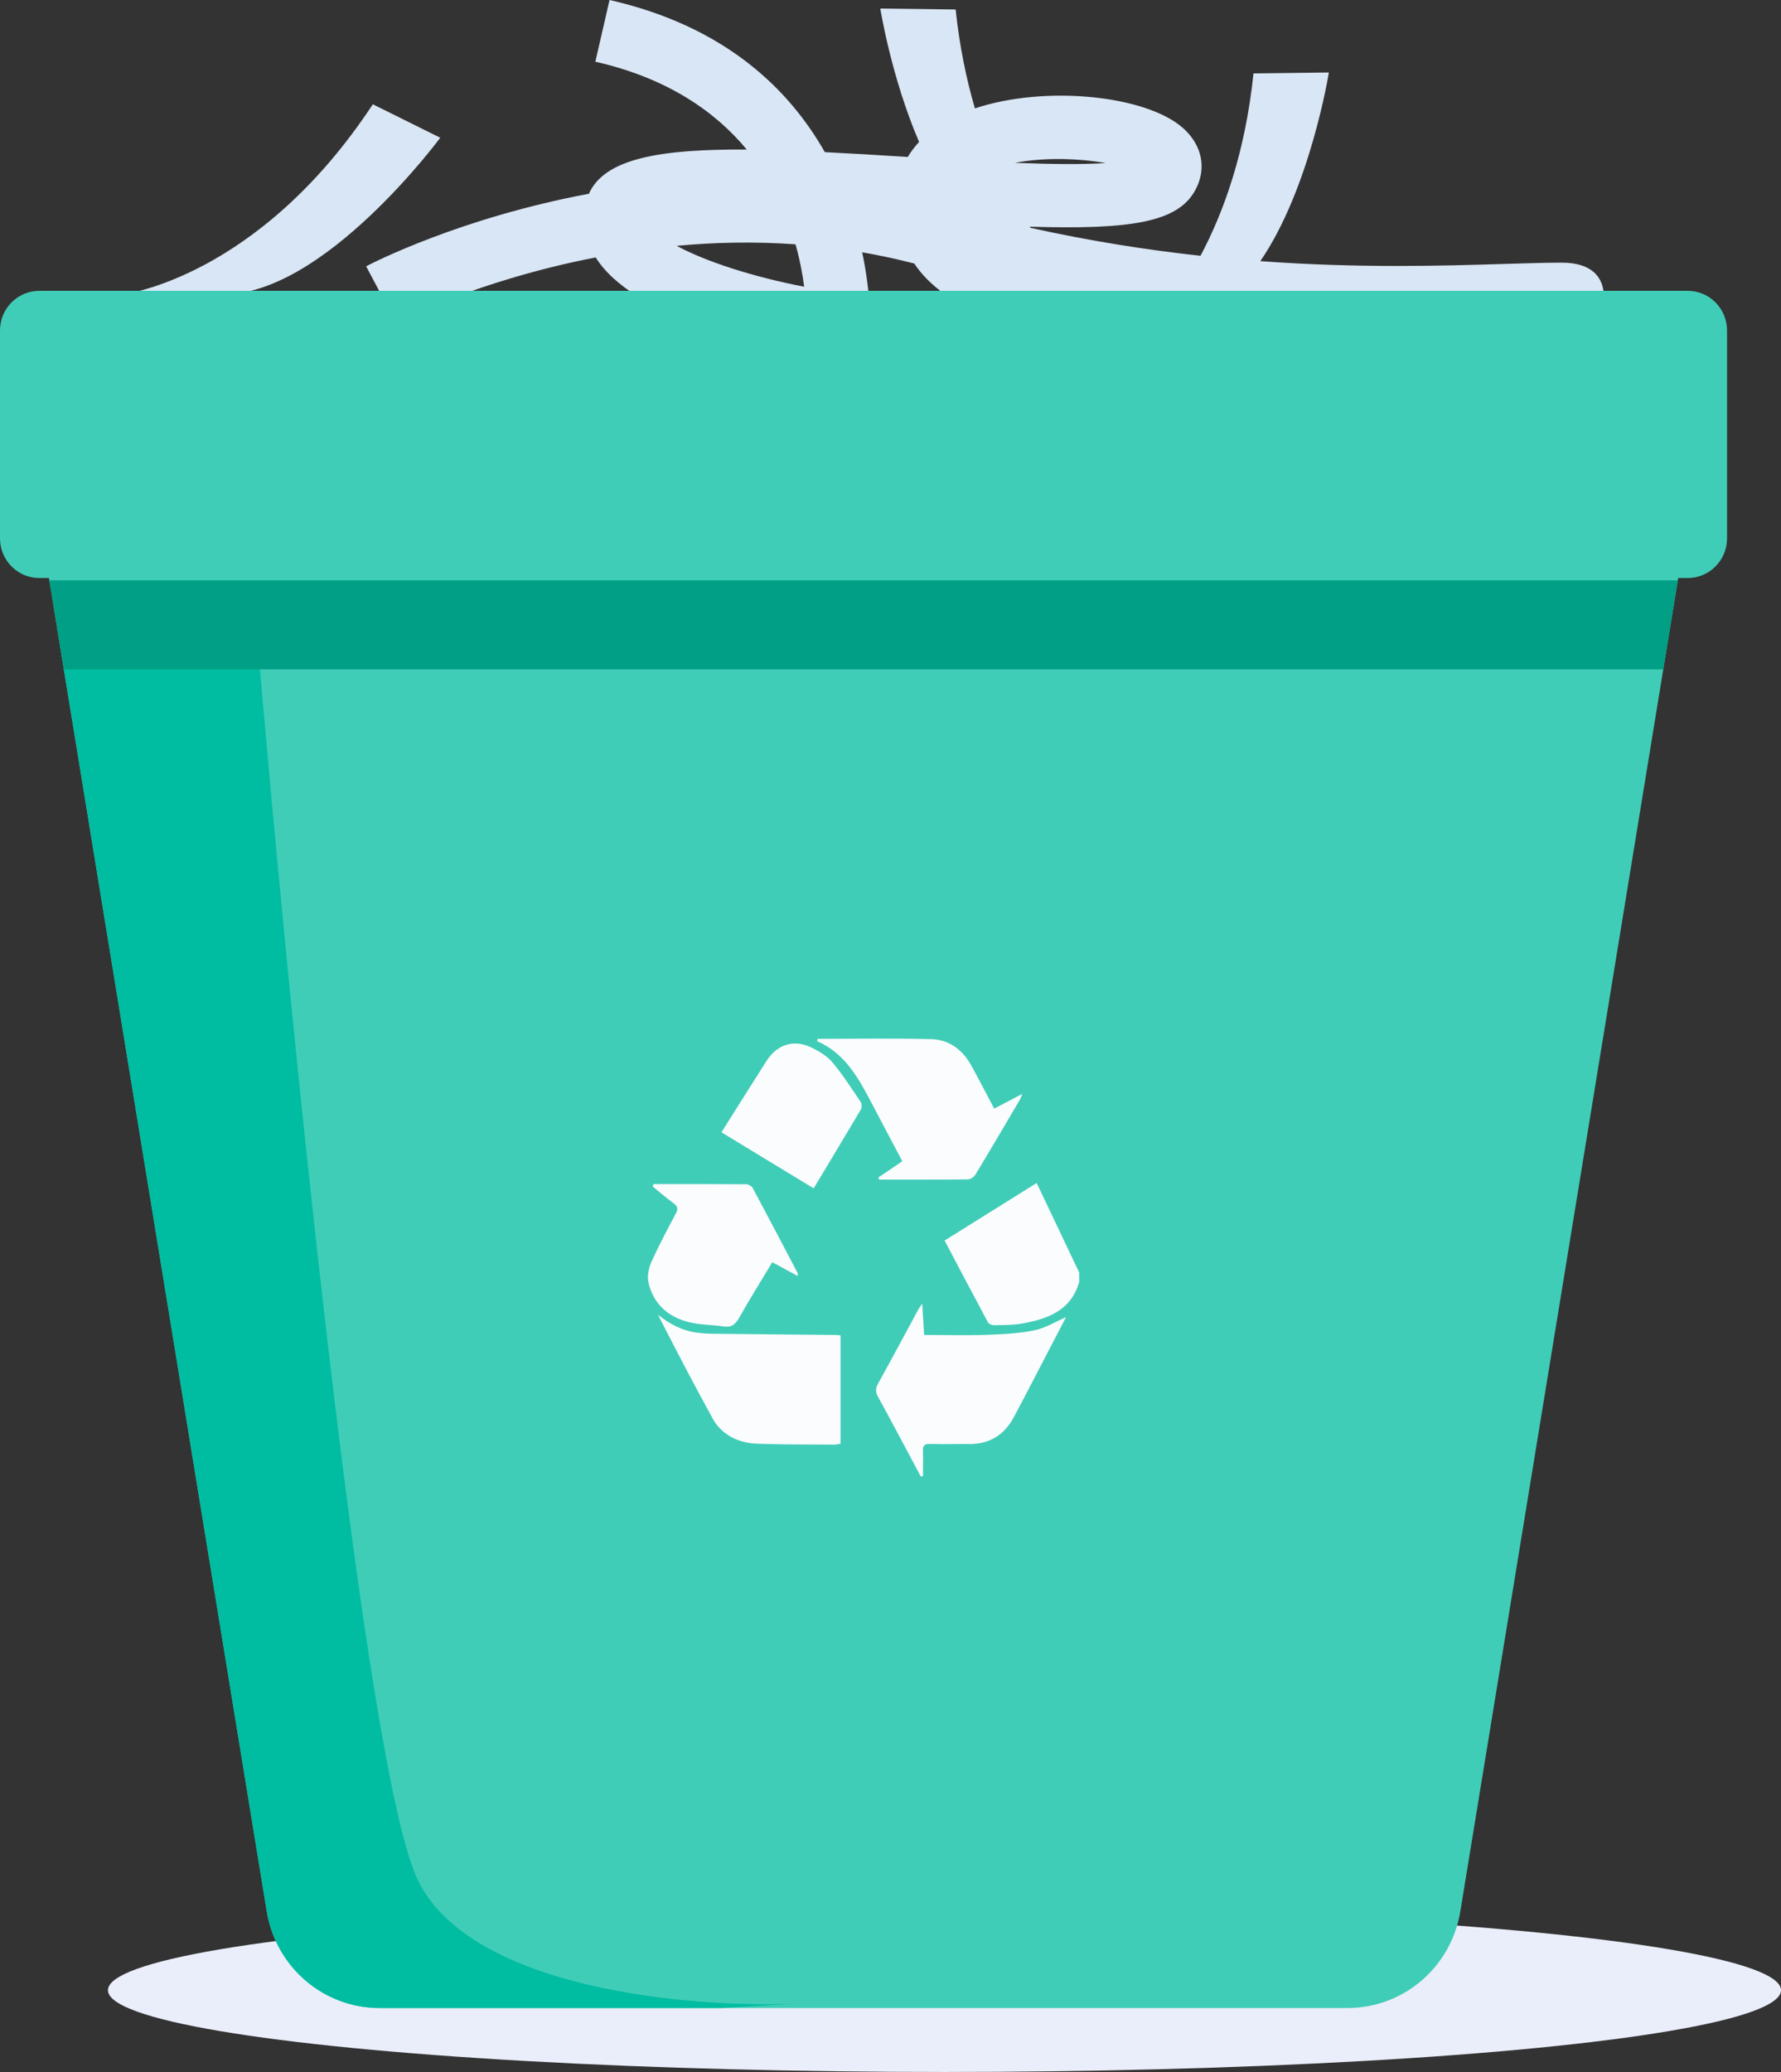 <?xml version="1.0" encoding="UTF-8"?> <svg xmlns="http://www.w3.org/2000/svg" width="86" height="100" viewBox="0 0 86 100" fill="none"><rect x="0" y="0" width="86" height="100" fill="#333333" stroke="none"/><path d="M21.258 6.648L18.003 5.033C12.467 13.43 5.957 14.201 5.957 14.201C5.957 14.201 5.957 14.201 10.816 14.201C15.675 14.201 21.258 6.648 21.258 6.648Z" fill="#D9E6F5"></path><path d="M77.429 14.052C77.344 13.425 76.921 12.677 75.413 12.677C74.639 12.677 73.72 12.708 72.65 12.738C69.661 12.83 65.633 12.952 60.858 12.604C63.275 9.076 64.167 3.498 64.167 3.498L60.528 3.543C60.131 7.35 59.096 10.229 57.969 12.345C55.399 12.066 52.652 11.635 49.763 10.997C49.751 10.978 49.736 10.959 49.724 10.94C54.63 11.089 56.853 10.722 57.703 9.202C58.285 8.164 58.061 7.007 57.119 6.174C55.326 4.597 50.474 4.101 47.077 5.231C46.666 3.834 46.335 2.249 46.146 0.458L42.507 0.412C42.507 0.412 43.034 3.719 44.38 6.85C44.169 7.079 43.984 7.32 43.834 7.576C42.407 7.484 41.072 7.404 39.829 7.343C38.09 4.28 34.985 1.26 29.433 0L28.748 2.978C32.246 3.773 34.546 5.395 36.058 7.217C31.811 7.19 29.187 7.667 28.437 9.351C22.231 10.512 17.988 12.688 17.68 12.853L19.115 15.556C19.184 15.522 23.058 13.529 28.764 12.425C29.641 13.819 31.557 14.983 34.5 15.896C37.328 16.774 40.156 17.148 40.275 17.164L41.933 17.381L42.01 15.72C42.01 15.678 42.064 14.212 41.633 12.177C42.468 12.322 43.303 12.501 44.149 12.719C45.581 14.876 49.024 16.205 54.591 16.744C54.256 17.034 54.052 17.171 54.052 17.171C54.052 17.171 54.052 17.171 54.845 16.767C56.542 16.923 58.431 17.003 60.52 17.015C67.272 17.041 74.562 16.251 76.121 15.82C77.575 15.419 77.448 14.189 77.429 14.052ZM53.391 7.87C52.229 7.946 50.659 7.923 49.012 7.858C50.463 7.58 52.148 7.648 53.391 7.87ZM32.673 11.864C34.489 11.696 36.42 11.65 38.413 11.791C38.628 12.551 38.755 13.254 38.832 13.838C36.332 13.357 34.058 12.612 32.673 11.864Z" fill="#D9E6F5"></path><ellipse cx="45.607" cy="96.053" rx="40.394" ry="3.947" fill="#EAEEFA"></ellipse><path d="M82.024 21.853L81.017 28.009L79.613 36.6L70.516 92.249C70.076 94.941 67.773 96.913 65.072 96.913H18.329C15.627 96.913 13.321 94.941 12.881 92.249L3.784 36.6L2.383 28.009L1.373 21.853C0.821 18.459 3.414 15.373 6.821 15.373H76.576C79.98 15.373 82.579 18.459 82.024 21.853Z" fill="#40CDB8"></path><path d="M34.845 96.913H18.328C15.627 96.913 13.32 94.941 12.88 92.249L2.748 30.252H12.377C13.898 48.234 17.59 85.515 20.196 90.778C22.802 96.041 33.443 96.919 38.438 96.699L34.845 96.913Z" fill="#00BDA1"></path><path d="M81.496 27.897H1.898C0.849 27.897 0 27.04 0 25.981V15.951C0 14.893 0.849 14.036 1.898 14.036H81.496C82.545 14.036 83.394 14.893 83.394 15.951V25.978C83.397 27.04 82.545 27.897 81.496 27.897Z" fill="#40CDB8"></path><path d="M81.014 28.01L80.311 32.307H3.085L2.383 28.01H81.014Z" fill="#019F85"></path><path d="M52.113 61.864C51.714 63.265 50.581 63.657 49.346 63.879C48.911 63.957 48.457 63.949 48.011 63.959C47.907 63.962 47.751 63.903 47.708 63.823C47.005 62.517 46.317 61.204 45.613 59.872C47.09 58.95 48.542 58.041 50.058 57.095C50.748 58.548 51.43 59.979 52.11 61.413C52.113 61.563 52.113 61.713 52.113 61.864Z" fill="#FBFCFE"></path><path d="M44.531 62.917C44.566 63.467 44.593 63.933 44.624 64.429C45.689 64.429 46.709 64.456 47.723 64.421C48.474 64.394 49.239 64.354 49.971 64.198C50.5 64.088 50.986 63.78 51.477 63.568C51.225 64.056 50.946 64.592 50.664 65.128C50.099 66.214 49.539 67.302 48.963 68.382C48.501 69.253 47.779 69.704 46.791 69.695C46.156 69.69 45.524 69.704 44.89 69.69C44.648 69.685 44.555 69.765 44.566 70.012C44.579 70.422 44.569 70.832 44.569 71.242C44.534 71.25 44.5 71.258 44.465 71.263C44.375 71.097 44.285 70.931 44.197 70.762C43.602 69.65 43.013 68.535 42.407 67.428C42.28 67.198 42.264 67.021 42.4 66.777C43.069 65.576 43.711 64.364 44.367 63.156C44.401 63.099 44.447 63.043 44.531 62.917Z" fill="#FBFCFE"></path><path d="M48.007 53.504C48.458 53.268 48.872 53.051 49.361 52.796C49.302 52.941 49.281 53.016 49.244 53.08C48.532 54.286 47.824 55.493 47.101 56.688C47.032 56.801 46.862 56.919 46.738 56.921C45.309 56.937 43.881 56.932 42.453 56.932C42.442 56.897 42.429 56.862 42.418 56.827C42.795 56.57 43.172 56.316 43.57 56.045C43.029 55.018 42.5 54.016 41.969 53.013C41.367 51.877 40.711 50.791 39.455 50.25C39.466 50.212 39.474 50.175 39.484 50.137C41.306 50.137 43.127 50.108 44.948 50.151C45.811 50.169 46.47 50.649 46.894 51.413C47.266 52.089 47.619 52.777 48.007 53.504Z" fill="#FBFCFE"></path><path d="M40.589 64.448C40.589 66.195 40.589 67.921 40.589 69.677C40.496 69.693 40.403 69.722 40.31 69.722C39.044 69.714 37.777 69.725 36.511 69.674C36.102 69.658 35.661 69.548 35.305 69.353C34.968 69.165 34.634 68.859 34.448 68.522C33.524 66.855 32.648 65.158 31.771 63.453C32.313 63.885 32.903 64.206 33.585 64.308C33.853 64.348 34.127 64.367 34.4 64.37C36.375 64.394 38.348 64.41 40.323 64.429C40.408 64.426 40.49 64.439 40.589 64.448Z" fill="#FBFCFE"></path><path d="M31.557 57.147C33.046 57.147 34.536 57.144 36.025 57.155C36.134 57.155 36.293 57.241 36.344 57.332C37.076 58.696 37.793 60.066 38.513 61.438C38.523 61.457 38.518 61.486 38.523 61.585C38.101 61.358 37.708 61.146 37.291 60.918C36.75 61.821 36.206 62.687 35.706 63.577C35.518 63.915 35.322 64.081 34.926 64.019C34.352 63.928 33.755 63.947 33.197 63.794C32.226 63.531 31.53 62.896 31.31 61.878C31.243 61.567 31.331 61.178 31.466 60.878C31.82 60.093 32.228 59.334 32.632 58.573C32.746 58.358 32.736 58.224 32.528 58.074C32.181 57.822 31.854 57.538 31.52 57.267C31.533 57.227 31.546 57.187 31.557 57.147Z" fill="#FBFCFE"></path><path d="M39.29 57.353C37.798 56.447 36.335 55.557 34.838 54.648C35.154 54.147 35.449 53.673 35.749 53.201C36.168 52.536 36.59 51.871 37.012 51.207C37.517 50.413 38.324 50.145 39.168 50.55C39.542 50.73 39.933 50.963 40.196 51.274C40.697 51.871 41.122 52.536 41.56 53.185C41.619 53.271 41.619 53.458 41.566 53.552C40.822 54.812 40.066 56.061 39.29 57.353Z" fill="#FBFCFE"></path></svg> 